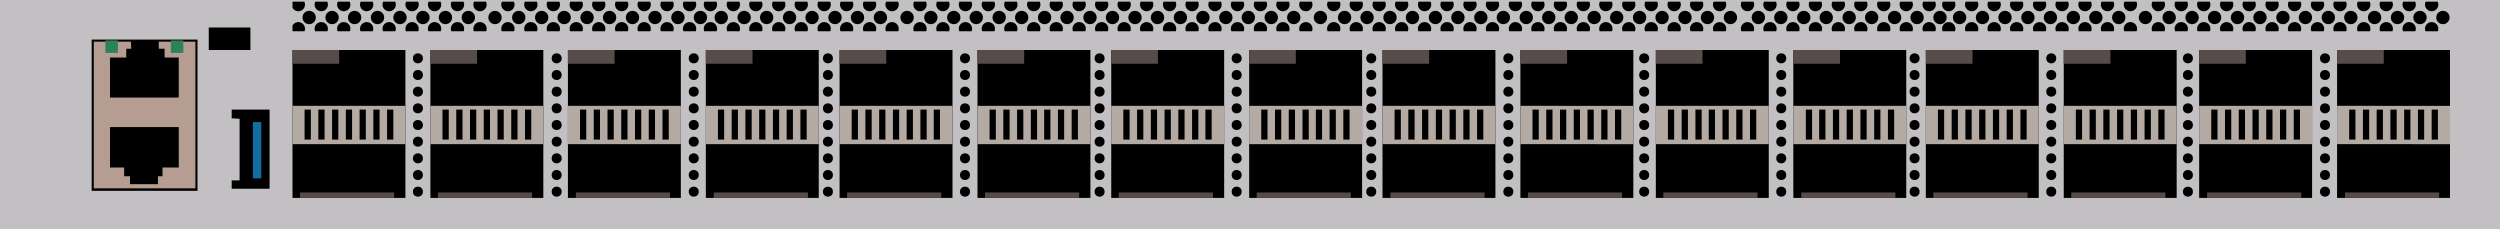 <?xml version="1.0" encoding="utf-8"?>
<!-- Copyright 2022 Virtual Console LLC. All rights reserved. Generator: Adobe Illustrator 23.1.0, SVG Export Plug-In . SVG Version: 6.00 Build 0)  -->
<svg version="1.1" id="Cisco_C9500-32QC" xmlns="http://www.w3.org/2000/svg" xmlns:xlink="http://www.w3.org/1999/xlink" x="0px" y="0px"
	 viewBox="0 0 600 55" style="enable-background:new 0 0 600 55;" xml:space="preserve">
<style type="text/css">
	.st0{fill:#C3C0C4;}
	.st1{fill:#B4AAA4;}
	.st2{fill:#574C49;}
	.st3{fill:#126FA6;}
	.st4{fill:#B59D91;}
	.st5{fill:#2C8357;}
	.st6{clip-path:url(#SVGID_2_);}
</style>
<rect class="st0" width="600" height="55"/>
<g>
	<rect x="560.9" y="12" width="27.1" height="35.5"/>
	<path class="st1" d="M560.9,25.4v9.2H588v-9.2H560.9z M565.3,33.5h-1.5v-7.2h1.5V33.5z M568.6,33.5h-1.5v-7.2h1.5V33.5z
		 M571.9,33.5h-1.5v-7.2h1.5V33.5z M575.2,33.5h-1.5v-7.2h1.5V33.5z M578.5,33.5H577v-7.2h1.5V33.5z M581.8,33.5h-1.5v-7.2h1.5V33.5
		z M585.1,33.5h-1.5v-7.2h1.5V33.5z"/>
	<rect x="560.9" y="12" class="st2" width="11.2" height="3.3"/>
	<rect x="562.8" y="46.2" class="st2" width="22.6" height="1.3"/>
</g>
<g>
	<rect x="527.8" y="12" width="27.1" height="35.5"/>
	<path class="st1" d="M527.8,25.4v9.2h27.1v-9.2H527.8z M532.2,33.5h-1.5v-7.2h1.5V33.5z M535.5,33.5H534v-7.2h1.5V33.5z
		 M538.8,33.5h-1.5v-7.2h1.5V33.5z M542.1,33.5h-1.5v-7.2h1.5V33.5z M545.4,33.5h-1.5v-7.2h1.5V33.5z M548.7,33.5h-1.5v-7.2h1.5
		V33.5z M552,33.5h-1.5v-7.2h1.5V33.5z"/>
	<rect x="527.8" y="12" class="st2" width="11.2" height="3.3"/>
	<rect x="529.7" y="46.2" class="st2" width="22.6" height="1.3"/>
</g>
<g>
	<circle cx="558" cy="14" r="1.2"/>
	<circle cx="558" cy="18" r="1.2"/>
	<circle cx="558" cy="22" r="1.2"/>
	<circle cx="558" cy="26" r="1.2"/>
	<circle cx="558" cy="30" r="1.2"/>
	<circle cx="558" cy="34" r="1.2"/>
	<circle cx="558" cy="38" r="1.2"/>
	<circle cx="558" cy="42" r="1.2"/>
	<circle cx="558" cy="46" r="1.2"/>
</g>
<g>
	<circle cx="525.1" cy="14" r="1.2"/>
	<circle cx="525.1" cy="18" r="1.2"/>
	<circle cx="525.1" cy="22" r="1.2"/>
	<circle cx="525.1" cy="26" r="1.2"/>
	<circle cx="525.1" cy="30" r="1.2"/>
	<circle cx="525.1" cy="34" r="1.2"/>
	<circle cx="525.1" cy="38" r="1.2"/>
	<circle cx="525.1" cy="42" r="1.2"/>
	<circle cx="525.1" cy="46" r="1.2"/>
</g>
<g>
	<rect x="495.3" y="12" width="27.1" height="35.5"/>
	<path class="st1" d="M495.3,25.4v9.2h27.1v-9.2H495.3z M499.7,33.5h-1.5v-7.2h1.5V33.5z M503,33.5h-1.5v-7.2h1.5V33.5z M506.3,33.5
		h-1.5v-7.2h1.5V33.5z M509.6,33.5h-1.5v-7.2h1.5V33.5z M512.9,33.5h-1.5v-7.2h1.5V33.5z M516.2,33.5h-1.5v-7.2h1.5V33.5z
		 M519.5,33.5H518v-7.2h1.5V33.5z"/>
	<rect x="495.3" y="12" class="st2" width="11.2" height="3.3"/>
	<rect x="497.1" y="46.2" class="st2" width="22.6" height="1.3"/>
</g>
<g>
	<rect x="462.2" y="12" width="27.1" height="35.5"/>
	<path class="st1" d="M462.2,25.4v9.2h27.1v-9.2H462.2z M466.6,33.5h-1.5v-7.2h1.5V33.5z M469.9,33.5h-1.5v-7.2h1.5V33.5z
		 M473.2,33.5h-1.5v-7.2h1.5V33.5z M476.5,33.5H475v-7.2h1.5V33.5z M479.8,33.5h-1.5v-7.2h1.5V33.5z M483.1,33.5h-1.5v-7.2h1.5V33.5
		z M486.4,33.5h-1.5v-7.2h1.5V33.5z"/>
	<rect x="462.2" y="12" class="st2" width="11.2" height="3.3"/>
	<rect x="464" y="46.2" class="st2" width="22.6" height="1.3"/>
</g>
<g>
	<circle cx="492.3" cy="14" r="1.2"/>
	<circle cx="492.3" cy="18" r="1.2"/>
	<circle cx="492.3" cy="22" r="1.2"/>
	<circle cx="492.3" cy="26" r="1.2"/>
	<circle cx="492.3" cy="30" r="1.2"/>
	<circle cx="492.3" cy="34" r="1.2"/>
	<circle cx="492.3" cy="38" r="1.2"/>
	<circle cx="492.3" cy="42" r="1.2"/>
	<circle cx="492.3" cy="46" r="1.2"/>
</g>
<g>
	<circle cx="459.5" cy="14" r="1.2"/>
	<circle cx="459.5" cy="18" r="1.2"/>
	<circle cx="459.5" cy="22" r="1.2"/>
	<circle cx="459.5" cy="26" r="1.2"/>
	<circle cx="459.5" cy="30" r="1.2"/>
	<circle cx="459.5" cy="34" r="1.2"/>
	<circle cx="459.5" cy="38" r="1.2"/>
	<circle cx="459.5" cy="42" r="1.2"/>
	<circle cx="459.5" cy="46" r="1.2"/>
</g>
<g>
	<rect x="430.4" y="12" width="27.1" height="35.5"/>
	<path class="st1" d="M430.4,25.4v9.2h27.1v-9.2H430.4z M434.9,33.5h-1.5v-7.2h1.5V33.5z M438.1,33.5h-1.5v-7.2h1.5V33.5z
		 M441.4,33.5h-1.5v-7.2h1.5V33.5z M444.7,33.5h-1.5v-7.2h1.5V33.5z M448,33.5h-1.5v-7.2h1.5V33.5z M451.3,33.5h-1.5v-7.2h1.5V33.5z
		 M454.6,33.5h-1.5v-7.2h1.5V33.5z"/>
	<rect x="430.4" y="12" class="st2" width="11.2" height="3.3"/>
	<rect x="432.3" y="46.2" class="st2" width="22.6" height="1.3"/>
</g>
<g>
	<rect x="397.4" y="12" width="27.1" height="35.5"/>
	<path class="st1" d="M397.4,25.4v9.2h27.1v-9.2H397.4z M401.8,33.5h-1.5v-7.2h1.5V33.5z M405.1,33.5h-1.5v-7.2h1.5V33.5z
		 M408.4,33.5h-1.5v-7.2h1.5V33.5z M411.6,33.5h-1.5v-7.2h1.5V33.5z M414.9,33.5h-1.5v-7.2h1.5V33.5z M418.2,33.5h-1.5v-7.2h1.5
		V33.5z M421.5,33.5H420v-7.2h1.5V33.5z"/>
	<rect x="397.4" y="12" class="st2" width="11.2" height="3.3"/>
	<rect x="399.2" y="46.2" class="st2" width="22.6" height="1.3"/>
</g>
<g>
	<circle cx="427.5" cy="14" r="1.2"/>
	<circle cx="427.5" cy="18" r="1.2"/>
	<circle cx="427.5" cy="22" r="1.2"/>
	<circle cx="427.5" cy="26" r="1.2"/>
	<circle cx="427.5" cy="30" r="1.2"/>
	<circle cx="427.5" cy="34" r="1.2"/>
	<circle cx="427.5" cy="38" r="1.2"/>
	<circle cx="427.5" cy="42" r="1.2"/>
	<circle cx="427.5" cy="46" r="1.2"/>
</g>
<g>
	<circle cx="394.6" cy="14" r="1.2"/>
	<circle cx="394.6" cy="18" r="1.2"/>
	<circle cx="394.6" cy="22" r="1.2"/>
	<circle cx="394.6" cy="26" r="1.2"/>
	<circle cx="394.6" cy="30" r="1.2"/>
	<circle cx="394.6" cy="34" r="1.2"/>
	<circle cx="394.6" cy="38" r="1.2"/>
	<circle cx="394.6" cy="42" r="1.2"/>
	<circle cx="394.6" cy="46" r="1.2"/>
</g>
<g>
	<rect x="364.9" y="12" width="27.1" height="35.5"/>
	<path class="st1" d="M364.9,25.4v9.2H392v-9.2H364.9z M369.3,33.5h-1.5v-7.2h1.5V33.5z M372.6,33.5h-1.5v-7.2h1.5V33.5z
		 M375.9,33.5h-1.5v-7.2h1.5V33.5z M379.2,33.5h-1.5v-7.2h1.5V33.5z M382.5,33.5H381v-7.2h1.5V33.5z M385.8,33.5h-1.5v-7.2h1.5V33.5
		z M389.1,33.5h-1.5v-7.2h1.5V33.5z"/>
	<rect x="364.9" y="12" class="st2" width="11.2" height="3.3"/>
	<rect x="366.7" y="46.2" class="st2" width="22.6" height="1.3"/>
</g>
<g>
	<rect x="331.8" y="12" width="27.1" height="35.5"/>
	<path class="st1" d="M331.8,25.4v9.2h27.1v-9.2H331.8z M336.2,33.5h-1.5v-7.2h1.5V33.5z M339.5,33.5H338v-7.2h1.5V33.5z
		 M342.8,33.5h-1.5v-7.2h1.5V33.5z M346.1,33.5h-1.5v-7.2h1.5V33.5z M349.4,33.5h-1.5v-7.2h1.5V33.5z M352.7,33.5h-1.5v-7.2h1.5
		V33.5z M356,33.5h-1.5v-7.2h1.5V33.5z"/>
	<rect x="331.8" y="12" class="st2" width="11.2" height="3.3"/>
	<rect x="333.7" y="46.2" class="st2" width="22.6" height="1.3"/>
</g>
<g>
	<circle cx="362" cy="14" r="1.2"/>
	<circle cx="362" cy="18" r="1.2"/>
	<circle cx="362" cy="22" r="1.2"/>
	<circle cx="362" cy="26" r="1.2"/>
	<circle cx="362" cy="30" r="1.2"/>
	<circle cx="362" cy="34" r="1.2"/>
	<circle cx="362" cy="38" r="1.2"/>
	<circle cx="362" cy="42" r="1.2"/>
	<circle cx="362" cy="46" r="1.2"/>
</g>
<g>
	<circle cx="329.1" cy="14" r="1.2"/>
	<circle cx="329.1" cy="18" r="1.2"/>
	<circle cx="329.1" cy="22" r="1.2"/>
	<circle cx="329.1" cy="26" r="1.2"/>
	<circle cx="329.1" cy="30" r="1.2"/>
	<circle cx="329.1" cy="34" r="1.2"/>
	<circle cx="329.1" cy="38" r="1.2"/>
	<circle cx="329.1" cy="42" r="1.2"/>
	<circle cx="329.1" cy="46" r="1.2"/>
</g>
<g>
	<rect x="299.8" y="12" width="27.1" height="35.5"/>
	<path class="st1" d="M299.8,25.4v9.2h27.1v-9.2H299.8z M304.2,33.5h-1.5v-7.2h1.5V33.5z M307.5,33.5H306v-7.2h1.5V33.5z
		 M310.8,33.5h-1.5v-7.2h1.5V33.5z M314.1,33.5h-1.5v-7.2h1.5V33.5z M317.3,33.5h-1.5v-7.2h1.5V33.5z M320.6,33.5h-1.5v-7.2h1.5
		V33.5z M323.9,33.5h-1.5v-7.2h1.5V33.5z"/>
	<rect x="299.8" y="12" class="st2" width="11.2" height="3.3"/>
	<rect x="301.6" y="46.2" class="st2" width="22.6" height="1.3"/>
</g>
<g>
	<rect x="266.7" y="12" width="27.1" height="35.5"/>
	<path class="st1" d="M266.7,25.4v9.2h27.1v-9.2H266.7z M271.1,33.5h-1.5v-7.2h1.5V33.5z M274.4,33.5h-1.5v-7.2h1.5V33.5z
		 M277.7,33.5h-1.5v-7.2h1.5V33.5z M281,33.5h-1.5v-7.2h1.5V33.5z M284.3,33.5h-1.5v-7.2h1.5V33.5z M287.6,33.5h-1.5v-7.2h1.5V33.5z
		 M290.8,33.5h-1.5v-7.2h1.5V33.5z"/>
	<rect x="266.7" y="12" class="st2" width="11.2" height="3.3"/>
	<rect x="268.5" y="46.2" class="st2" width="22.6" height="1.3"/>
</g>
<g>
	<circle cx="296.8" cy="14" r="1.2"/>
	<circle cx="296.8" cy="18" r="1.2"/>
	<circle cx="296.8" cy="22" r="1.2"/>
	<circle cx="296.8" cy="26" r="1.2"/>
	<circle cx="296.8" cy="30" r="1.2"/>
	<circle cx="296.8" cy="34" r="1.2"/>
	<circle cx="296.8" cy="38" r="1.2"/>
	<circle cx="296.8" cy="42" r="1.2"/>
	<circle cx="296.8" cy="46" r="1.2"/>
</g>
<g>
	<circle cx="263.9" cy="14" r="1.2"/>
	<circle cx="263.9" cy="18" r="1.2"/>
	<circle cx="263.9" cy="22" r="1.2"/>
	<circle cx="263.9" cy="26" r="1.2"/>
	<circle cx="263.9" cy="30" r="1.2"/>
	<circle cx="263.9" cy="34" r="1.2"/>
	<circle cx="263.9" cy="38" r="1.2"/>
	<circle cx="263.9" cy="42" r="1.2"/>
	<circle cx="263.9" cy="46" r="1.2"/>
</g>
<g>
	<rect x="234.6" y="12" width="27.1" height="35.5"/>
	<path class="st1" d="M234.6,25.4v9.2h27.1v-9.2H234.6z M239,33.5h-1.5v-7.2h1.5V33.5z M242.3,33.5h-1.5v-7.2h1.5V33.5z M245.6,33.5
		h-1.5v-7.2h1.5V33.5z M248.9,33.5h-1.5v-7.2h1.5V33.5z M252.1,33.5h-1.5v-7.2h1.5V33.5z M255.4,33.5h-1.5v-7.2h1.5V33.5z
		 M258.7,33.5h-1.5v-7.2h1.5V33.5z"/>
	<rect x="234.6" y="12" class="st2" width="11.2" height="3.3"/>
	<rect x="236.4" y="46.2" class="st2" width="22.6" height="1.3"/>
</g>
<g>
	<rect x="201.5" y="12" width="27.1" height="35.5"/>
	<path class="st1" d="M201.5,25.4v9.2h27.1v-9.2H201.5z M205.9,33.5h-1.5v-7.2h1.5V33.5z M209.2,33.5h-1.5v-7.2h1.5V33.5z
		 M212.5,33.5H211v-7.2h1.5V33.5z M215.8,33.5h-1.5v-7.2h1.5V33.5z M219.1,33.5h-1.5v-7.2h1.5V33.5z M222.4,33.5h-1.5v-7.2h1.5V33.5
		z M225.6,33.5h-1.5v-7.2h1.5V33.5z"/>
	<rect x="201.5" y="12" class="st2" width="11.2" height="3.3"/>
	<rect x="203.3" y="46.2" class="st2" width="22.6" height="1.3"/>
</g>
<g>
	<circle cx="231.6" cy="14" r="1.2"/>
	<circle cx="231.6" cy="18" r="1.2"/>
	<circle cx="231.6" cy="22" r="1.2"/>
	<circle cx="231.6" cy="26" r="1.2"/>
	<circle cx="231.6" cy="30" r="1.2"/>
	<circle cx="231.6" cy="34" r="1.2"/>
	<circle cx="231.6" cy="38" r="1.2"/>
	<circle cx="231.6" cy="42" r="1.2"/>
	<circle cx="231.6" cy="46" r="1.2"/>
</g>
<g>
	<circle cx="198.7" cy="14" r="1.2"/>
	<circle cx="198.7" cy="18" r="1.2"/>
	<circle cx="198.7" cy="22" r="1.2"/>
	<circle cx="198.7" cy="26" r="1.2"/>
	<circle cx="198.7" cy="30" r="1.2"/>
	<circle cx="198.7" cy="34" r="1.2"/>
	<circle cx="198.7" cy="38" r="1.2"/>
	<circle cx="198.7" cy="42" r="1.2"/>
	<circle cx="198.7" cy="46" r="1.2"/>
</g>
<g>
	<rect x="169.4" y="12" width="27.1" height="35.5"/>
	<path class="st1" d="M169.4,25.4v9.2h27.1v-9.2H169.4z M173.8,33.5h-1.5v-7.2h1.5V33.5z M177.1,33.5h-1.5v-7.2h1.5V33.5z
		 M180.4,33.5h-1.5v-7.2h1.5V33.5z M183.7,33.5h-1.5v-7.2h1.5V33.5z M187,33.5h-1.5v-7.2h1.5V33.5z M190.3,33.5h-1.5v-7.2h1.5V33.5z
		 M193.6,33.5h-1.5v-7.2h1.5V33.5z"/>
	<rect x="169.4" y="12" class="st2" width="11.2" height="3.3"/>
	<rect x="171.3" y="46.2" class="st2" width="22.6" height="1.3"/>
</g>
<g>
	<rect x="136.3" y="12" width="27.1" height="35.5"/>
	<path class="st1" d="M136.3,25.4v9.2h27.1v-9.2H136.3z M140.7,33.5h-1.5v-7.2h1.5V33.5z M144,33.5h-1.5v-7.2h1.5V33.5z M147.3,33.5
		h-1.5v-7.2h1.5V33.5z M150.6,33.5h-1.5v-7.2h1.5V33.5z M153.9,33.5h-1.5v-7.2h1.5V33.5z M157.2,33.5h-1.5v-7.2h1.5V33.5z
		 M160.5,33.5H159v-7.2h1.5V33.5z"/>
	<rect x="136.3" y="12" class="st2" width="11.2" height="3.3"/>
	<rect x="138.2" y="46.2" class="st2" width="22.6" height="1.3"/>
</g>
<g>
	<circle cx="166.5" cy="14" r="1.2"/>
	<circle cx="166.5" cy="18" r="1.2"/>
	<circle cx="166.5" cy="22" r="1.2"/>
	<circle cx="166.5" cy="26" r="1.2"/>
	<circle cx="166.5" cy="30" r="1.2"/>
	<circle cx="166.5" cy="34" r="1.2"/>
	<circle cx="166.5" cy="38" r="1.2"/>
	<circle cx="166.5" cy="42" r="1.2"/>
	<circle cx="166.5" cy="46" r="1.2"/>
</g>
<g>
	<rect x="103.3" y="12" width="27.1" height="35.5"/>
	<path class="st1" d="M103.3,25.4v9.2h27.1v-9.2H103.3z M107.7,33.5h-1.5v-7.2h1.5V33.5z M111,33.5h-1.5v-7.2h1.5V33.5z M114.3,33.5
		h-1.5v-7.2h1.5V33.5z M117.6,33.5h-1.5v-7.2h1.5V33.5z M120.9,33.5h-1.5v-7.2h1.5V33.5z M124.2,33.5h-1.5v-7.2h1.5V33.5z
		 M127.5,33.5H126v-7.2h1.5V33.5z"/>
	<rect x="103.3" y="12" class="st2" width="11.2" height="3.3"/>
	<rect x="105.1" y="46.2" class="st2" width="22.6" height="1.3"/>
</g>
<g>
	<rect x="70.2" y="12" width="27.1" height="35.5"/>
	<path class="st1" d="M70.2,25.4v9.2h27.1v-9.2H70.2z M74.6,33.5h-1.5v-7.2h1.5V33.5z M77.9,33.5h-1.5v-7.2h1.5V33.5z M81.2,33.5
		h-1.5v-7.2h1.5V33.5z M84.5,33.5H83v-7.2h1.5V33.5z M87.8,33.5h-1.5v-7.2h1.5V33.5z M91.1,33.5h-1.5v-7.2h1.5V33.5z M94.4,33.5
		h-1.5v-7.2h1.5V33.5z"/>
	<rect x="70.2" y="12" class="st2" width="11.2" height="3.3"/>
	<rect x="72" y="46.2" class="st2" width="22.6" height="1.3"/>
</g>
<g>
	<circle cx="100.3" cy="14" r="1.2"/>
	<circle cx="100.3" cy="18" r="1.2"/>
	<circle cx="100.3" cy="22" r="1.2"/>
	<circle cx="100.3" cy="26" r="1.2"/>
	<circle cx="100.3" cy="30" r="1.2"/>
	<circle cx="100.3" cy="34" r="1.2"/>
	<circle cx="100.3" cy="38" r="1.2"/>
	<circle cx="100.3" cy="42" r="1.2"/>
	<circle cx="100.3" cy="46" r="1.2"/>
</g>
<polygon points="64.7,45.3 55.6,45.3 55.6,43.3 57.5,43.3 57.5,28.5 55.6,28.4 55.6,26.3 64.7,26.3 "/>
<rect x="60.7" y="29.3" class="st3" width="2" height="13.5"/>
<g>
	<circle cx="133.6" cy="14" r="1.2"/>
	<circle cx="133.6" cy="18" r="1.2"/>
	<circle cx="133.6" cy="22" r="1.2"/>
	<circle cx="133.6" cy="26" r="1.2"/>
	<circle cx="133.6" cy="30" r="1.2"/>
	<circle cx="133.6" cy="34" r="1.2"/>
	<circle cx="133.6" cy="38" r="1.2"/>
	<circle cx="133.6" cy="42" r="1.2"/>
	<circle cx="133.6" cy="46" r="1.2"/>
</g>
<g>
	<rect x="22.2" y="9.7" class="st4" width="24.9" height="35.8"/>
	<path d="M47.4,45.8H22V9.5h25.4V45.8z M22.5,45.2h24.4V10H22.5V45.2z"/>
</g>
<polygon points="39.5,13.8 39.5,11.7 38.1,11.7 38.1,9.7 31.4,9.7 31.5,11.7 30.3,11.7 30.3,13.8 26.4,13.8 26.4,23.4 42.9,23.4 
	42.9,13.8 "/>
<polygon points="29.8,40.2 29.8,42.3 31.2,42.3 31.2,44.2 37.9,44.2 37.9,42.3 39,42.3 39,40.2 42.9,40.2 42.9,30.5 26.4,30.5 
	26.4,40.2 "/>
<rect x="25.3" y="9.7" class="st5" width="3" height="3"/>
<rect x="41" y="9.7" class="st5" width="3" height="3"/>
<rect x="50.1" y="6.6" width="10" height="5.4"/>
<g>
	<defs>
		<rect id="SVGID_1_" x="70.2" y="0.4" width="520.2" height="7.1"/>
	</defs>
	<clipPath id="SVGID_2_">
		<use xlink:href="#SVGID_1_"  style="overflow:visible;"/>
	</clipPath>
	<g class="st6">
		<g>
			<g>
				<ellipse cx="118.8" cy="4.2" rx="1.6" ry="1.6"/>
				<ellipse cx="112.4" cy="4.2" rx="1.6" ry="1.6"/>
				<ellipse cx="106.9" cy="4.2" rx="1.6" ry="1.6"/>
				<ellipse cx="101.5" cy="4.2" rx="1.6" ry="1.6"/>
				<ellipse cx="96" cy="4.2" rx="1.6" ry="1.6"/>
				<ellipse cx="90.6" cy="4.2" rx="1.6" ry="1.6"/>
				<ellipse cx="85.1" cy="4.2" rx="1.6" ry="1.6"/>
				<ellipse cx="79.7" cy="4.2" rx="1.6" ry="1.6"/>
				<ellipse cx="74.2" cy="4.2" rx="1.6" ry="1.6"/>
			</g>
			<g>
				<ellipse cx="168.1" cy="4.2" rx="1.6" ry="1.6"/>
				<ellipse cx="162.7" cy="4.2" rx="1.6" ry="1.6"/>
				<ellipse cx="157.2" cy="4.2" rx="1.6" ry="1.6"/>
				<ellipse cx="151.8" cy="4.2" rx="1.6" ry="1.6"/>
				<ellipse cx="146.3" cy="4.2" rx="1.6" ry="1.6"/>
				<ellipse cx="140.9" cy="4.2" rx="1.6" ry="1.6"/>
				<ellipse cx="135.4" cy="4.2" rx="1.6" ry="1.6"/>
				<ellipse cx="130" cy="4.2" rx="1.6" ry="1.6"/>
				<ellipse cx="124.5" cy="4.2" rx="1.6" ry="1.6"/>
			</g>
			<g>
				<ellipse cx="217.7" cy="4.2" rx="1.6" ry="1.6"/>
				<ellipse cx="211.3" cy="4.2" rx="1.6" ry="1.6"/>
				<ellipse cx="205.8" cy="4.2" rx="1.6" ry="1.6"/>
				<ellipse cx="200.4" cy="4.2" rx="1.6" ry="1.6"/>
				<ellipse cx="194.9" cy="4.2" rx="1.6" ry="1.6"/>
				<ellipse cx="189.5" cy="4.2" rx="1.6" ry="1.6"/>
				<ellipse cx="184" cy="4.2" rx="1.6" ry="1.6"/>
				<ellipse cx="178.6" cy="4.2" rx="1.6" ry="1.6"/>
				<ellipse cx="173.1" cy="4.2" rx="1.6" ry="1.6"/>
			</g>
			<g>
				<ellipse cx="267" cy="4.2" rx="1.6" ry="1.6"/>
				<ellipse cx="261.6" cy="4.2" rx="1.6" ry="1.6"/>
				<ellipse cx="256.1" cy="4.2" rx="1.6" ry="1.6"/>
				<ellipse cx="250.7" cy="4.2" rx="1.6" ry="1.6"/>
				<ellipse cx="245.2" cy="4.2" rx="1.6" ry="1.6"/>
				<ellipse cx="239.8" cy="4.2" rx="1.6" ry="1.6"/>
				<ellipse cx="234.3" cy="4.2" rx="1.6" ry="1.6"/>
				<ellipse cx="228.9" cy="4.2" rx="1.6" ry="1.6"/>
				<ellipse cx="223.4" cy="4.2" rx="1.6" ry="1.6"/>
			</g>
			<g>
				<ellipse cx="316.9" cy="4.2" rx="1.6" ry="1.6"/>
				<ellipse cx="310.5" cy="4.2" rx="1.6" ry="1.6"/>
				<ellipse cx="305.1" cy="4.2" rx="1.6" ry="1.6"/>
				<ellipse cx="299.6" cy="4.2" rx="1.6" ry="1.6"/>
				<ellipse cx="294.2" cy="4.2" rx="1.6" ry="1.6"/>
				<ellipse cx="288.7" cy="4.2" rx="1.6" ry="1.6"/>
				<ellipse cx="283.3" cy="4.2" rx="1.6" ry="1.6"/>
				<ellipse cx="277.8" cy="4.2" rx="1.6" ry="1.6"/>
				<ellipse cx="272.4" cy="4.2" rx="1.6" ry="1.6"/>
			</g>
			<g>
				<ellipse cx="366.3" cy="4.2" rx="1.6" ry="1.6"/>
				<ellipse cx="360.8" cy="4.2" rx="1.6" ry="1.6"/>
				<ellipse cx="355.4" cy="4.2" rx="1.6" ry="1.6"/>
				<ellipse cx="349.9" cy="4.2" rx="1.6" ry="1.6"/>
				<ellipse cx="344.5" cy="4.2" rx="1.6" ry="1.6"/>
				<ellipse cx="339" cy="4.2" rx="1.6" ry="1.6"/>
				<ellipse cx="333.6" cy="4.2" rx="1.6" ry="1.6"/>
				<ellipse cx="328.1" cy="4.2" rx="1.6" ry="1.6"/>
				<ellipse cx="322.7" cy="4.2" rx="1.6" ry="1.6"/>
			</g>
			<g>
				<ellipse cx="415.3" cy="4.2" rx="1.6" ry="1.6"/>
				<ellipse cx="409.8" cy="4.2" rx="1.6" ry="1.6"/>
				<ellipse cx="404.4" cy="4.2" rx="1.6" ry="1.6"/>
				<ellipse cx="398.9" cy="4.2" rx="1.6" ry="1.6"/>
				<ellipse cx="393.5" cy="4.2" rx="1.6" ry="1.6"/>
				<ellipse cx="388" cy="4.2" rx="1.6" ry="1.6"/>
				<ellipse cx="382.6" cy="4.2" rx="1.6" ry="1.6"/>
				<ellipse cx="377.1" cy="4.2" rx="1.6" ry="1.6"/>
				<ellipse cx="371.7" cy="4.2" rx="1.6" ry="1.6"/>
			</g>
			<g>
				<ellipse cx="465.6" cy="4.2" rx="1.6" ry="1.6"/>
				<ellipse cx="460.1" cy="4.2" rx="1.6" ry="1.6"/>
				<ellipse cx="454.7" cy="4.2" rx="1.6" ry="1.6"/>
				<ellipse cx="449.2" cy="4.2" rx="1.6" ry="1.6"/>
				<ellipse cx="443.8" cy="4.2" rx="1.6" ry="1.6"/>
				<ellipse cx="438.3" cy="4.2" rx="1.6" ry="1.6"/>
				<ellipse cx="432.9" cy="4.2" rx="1.6" ry="1.6"/>
				<ellipse cx="427.4" cy="4.2" rx="1.6" ry="1.6"/>
				<ellipse cx="422" cy="4.2" rx="1.6" ry="1.6"/>
			</g>
			<g>
				<ellipse cx="514.9" cy="4.2" rx="1.6" ry="1.6"/>
				<ellipse cx="508.5" cy="4.2" rx="1.6" ry="1.6"/>
				<ellipse cx="503" cy="4.2" rx="1.6" ry="1.6"/>
				<ellipse cx="497.6" cy="4.2" rx="1.6" ry="1.6"/>
				<ellipse cx="492.1" cy="4.2" rx="1.6" ry="1.6"/>
				<ellipse cx="486.7" cy="4.2" rx="1.6" ry="1.6"/>
				<ellipse cx="481.2" cy="4.2" rx="1.6" ry="1.6"/>
				<ellipse cx="475.8" cy="4.2" rx="1.6" ry="1.6"/>
				<ellipse cx="470.3" cy="4.2" rx="1.6" ry="1.6"/>
			</g>
			<g>
				<ellipse cx="564.2" cy="4.2" rx="1.6" ry="1.6"/>
				<ellipse cx="558.8" cy="4.2" rx="1.6" ry="1.6"/>
				<ellipse cx="553.3" cy="4.2" rx="1.6" ry="1.6"/>
				<ellipse cx="547.9" cy="4.2" rx="1.6" ry="1.6"/>
				<ellipse cx="542.4" cy="4.2" rx="1.6" ry="1.6"/>
				<ellipse cx="537" cy="4.2" rx="1.6" ry="1.6"/>
				<ellipse cx="531.5" cy="4.2" rx="1.6" ry="1.6"/>
				<ellipse cx="526.1" cy="4.2" rx="1.6" ry="1.6"/>
				<ellipse cx="520.6" cy="4.2" rx="1.6" ry="1.6"/>
			</g>
			<g>
				<ellipse cx="586.3" cy="4.2" rx="1.6" ry="1.6"/>
				<ellipse cx="580.8" cy="4.2" rx="1.6" ry="1.6"/>
				<ellipse cx="575.4" cy="4.2" rx="1.6" ry="1.6"/>
				<ellipse cx="569.9" cy="4.2" rx="1.6" ry="1.6"/>
			</g>
		</g>
		<g>
			<g>
				<ellipse cx="115.2" cy="6.9" rx="1.6" ry="1.6"/>
				<ellipse cx="109.8" cy="6.9" rx="1.6" ry="1.6"/>
				<ellipse cx="104.3" cy="6.9" rx="1.6" ry="1.6"/>
				<ellipse cx="98.9" cy="6.9" rx="1.6" ry="1.6"/>
				<ellipse cx="93.4" cy="6.9" rx="1.6" ry="1.6"/>
				<ellipse cx="88" cy="6.9" rx="1.6" ry="1.6"/>
				<ellipse cx="82.5" cy="6.9" rx="1.6" ry="1.6"/>
				<ellipse cx="77.1" cy="6.9" rx="1.6" ry="1.6"/>
				<ellipse cx="71.6" cy="6.9" rx="1.6" ry="1.6"/>
			</g>
			<g>
				<ellipse cx="165.5" cy="6.9" rx="1.6" ry="1.6"/>
				<ellipse cx="160.1" cy="6.9" rx="1.6" ry="1.6"/>
				<ellipse cx="154.6" cy="6.9" rx="1.6" ry="1.6"/>
				<ellipse cx="149.2" cy="6.9" rx="1.6" ry="1.6"/>
				<ellipse cx="143.7" cy="6.9" rx="1.6" ry="1.6"/>
				<ellipse cx="138.3" cy="6.9" rx="1.6" ry="1.6"/>
				<ellipse cx="132.8" cy="6.9" rx="1.6" ry="1.6"/>
				<ellipse cx="127.4" cy="6.9" rx="1.6" ry="1.6"/>
				<ellipse cx="121.9" cy="6.9" rx="1.6" ry="1.6"/>
			</g>
			<g>
				<ellipse cx="214.1" cy="6.9" rx="1.6" ry="1.6"/>
				<ellipse cx="208.7" cy="6.9" rx="1.6" ry="1.6"/>
				<ellipse cx="203.2" cy="6.9" rx="1.6" ry="1.6"/>
				<ellipse cx="197.8" cy="6.9" rx="1.6" ry="1.6"/>
				<ellipse cx="192.3" cy="6.9" rx="1.6" ry="1.6"/>
				<ellipse cx="186.9" cy="6.9" rx="1.6" ry="1.6"/>
				<ellipse cx="181.4" cy="6.9" rx="1.6" ry="1.6"/>
				<ellipse cx="176" cy="6.9" rx="1.6" ry="1.6"/>
				<ellipse cx="170.5" cy="6.9" rx="1.6" ry="1.6"/>
			</g>
			<g>
				<ellipse cx="264.4" cy="6.9" rx="1.6" ry="1.6"/>
				<ellipse cx="259" cy="6.9" rx="1.6" ry="1.6"/>
				<ellipse cx="253.5" cy="6.9" rx="1.6" ry="1.6"/>
				<ellipse cx="248.1" cy="6.9" rx="1.6" ry="1.6"/>
				<ellipse cx="242.6" cy="6.9" rx="1.6" ry="1.6"/>
				<ellipse cx="237.2" cy="6.9" rx="1.6" ry="1.6"/>
				<ellipse cx="231.7" cy="6.9" rx="1.6" ry="1.6"/>
				<ellipse cx="226.3" cy="6.9" rx="1.6" ry="1.6"/>
				<ellipse cx="220.8" cy="6.9" rx="1.6" ry="1.6"/>
			</g>
			<g>
				<ellipse cx="313.4" cy="6.9" rx="1.6" ry="1.6"/>
				<ellipse cx="307.9" cy="6.9" rx="1.6" ry="1.6"/>
				<ellipse cx="302.5" cy="6.9" rx="1.6" ry="1.6"/>
				<ellipse cx="297" cy="6.9" rx="1.6" ry="1.6"/>
				<ellipse cx="291.6" cy="6.9" rx="1.6" ry="1.6"/>
				<ellipse cx="286.1" cy="6.9" rx="1.6" ry="1.6"/>
				<ellipse cx="280.7" cy="6.9" rx="1.6" ry="1.6"/>
				<ellipse cx="275.2" cy="6.9" rx="1.6" ry="1.6"/>
				<ellipse cx="269.8" cy="6.9" rx="1.6" ry="1.6"/>
			</g>
			<g>
				<ellipse cx="363.7" cy="6.9" rx="1.6" ry="1.6"/>
				<ellipse cx="358.2" cy="6.9" rx="1.6" ry="1.6"/>
				<ellipse cx="352.8" cy="6.9" rx="1.6" ry="1.6"/>
				<ellipse cx="347.3" cy="6.9" rx="1.6" ry="1.6"/>
				<ellipse cx="341.9" cy="6.9" rx="1.6" ry="1.6"/>
				<ellipse cx="336.4" cy="6.9" rx="1.6" ry="1.6"/>
				<ellipse cx="331" cy="6.9" rx="1.6" ry="1.6"/>
				<ellipse cx="325.5" cy="6.9" rx="1.6" ry="1.6"/>
				<ellipse cx="320.1" cy="6.9" rx="1.6" ry="1.6"/>
			</g>
			<g>
				<ellipse cx="412.7" cy="6.9" rx="1.6" ry="1.6"/>
				<ellipse cx="407.2" cy="6.9" rx="1.6" ry="1.6"/>
				<ellipse cx="401.8" cy="6.9" rx="1.6" ry="1.6"/>
				<ellipse cx="396.3" cy="6.9" rx="1.6" ry="1.6"/>
				<ellipse cx="390.9" cy="6.9" rx="1.6" ry="1.6"/>
				<ellipse cx="385.4" cy="6.9" rx="1.6" ry="1.6"/>
				<ellipse cx="380" cy="6.9" rx="1.6" ry="1.6"/>
				<ellipse cx="374.5" cy="6.9" rx="1.6" ry="1.6"/>
				<ellipse cx="369.1" cy="6.9" rx="1.6" ry="1.6"/>
			</g>
			<g>
				<ellipse cx="463" cy="6.9" rx="1.6" ry="1.6"/>
				<ellipse cx="457.5" cy="6.9" rx="1.6" ry="1.6"/>
				<ellipse cx="452.1" cy="6.9" rx="1.6" ry="1.6"/>
				<ellipse cx="446.6" cy="6.9" rx="1.6" ry="1.6"/>
				<ellipse cx="441.2" cy="6.9" rx="1.6" ry="1.6"/>
				<ellipse cx="435.7" cy="6.9" rx="1.6" ry="1.6"/>
				<ellipse cx="430.3" cy="6.9" rx="1.6" ry="1.6"/>
				<ellipse cx="424.8" cy="6.9" rx="1.6" ry="1.6"/>
				<ellipse cx="419.4" cy="6.9" rx="1.6" ry="1.6"/>
			</g>
			<g>
				<ellipse cx="511.3" cy="6.9" rx="1.6" ry="1.6"/>
				<ellipse cx="505.8" cy="6.9" rx="1.6" ry="1.6"/>
				<ellipse cx="500.4" cy="6.9" rx="1.6" ry="1.6"/>
				<ellipse cx="494.9" cy="6.9" rx="1.6" ry="1.6"/>
				<ellipse cx="489.5" cy="6.9" rx="1.6" ry="1.6"/>
				<ellipse cx="484" cy="6.9" rx="1.6" ry="1.6"/>
				<ellipse cx="478.6" cy="6.9" rx="1.6" ry="1.6"/>
				<ellipse cx="473.2" cy="6.9" rx="1.6" ry="1.6"/>
				<ellipse cx="467.7" cy="6.9" rx="1.6" ry="1.6"/>
			</g>
			<g>
				<ellipse cx="561.6" cy="6.9" rx="1.6" ry="1.6"/>
				<ellipse cx="556.2" cy="6.9" rx="1.6" ry="1.6"/>
				<ellipse cx="550.7" cy="6.9" rx="1.6" ry="1.6"/>
				<ellipse cx="545.3" cy="6.9" rx="1.6" ry="1.6"/>
				<ellipse cx="539.8" cy="6.9" rx="1.6" ry="1.6"/>
				<ellipse cx="534.4" cy="6.9" rx="1.6" ry="1.6"/>
				<ellipse cx="528.9" cy="6.9" rx="1.6" ry="1.6"/>
				<ellipse cx="523.5" cy="6.9" rx="1.6" ry="1.6"/>
				<ellipse cx="518" cy="6.9" rx="1.6" ry="1.6"/>
			</g>
			<g>
				<ellipse cx="583.6" cy="6.9" rx="1.6" ry="1.6"/>
				<ellipse cx="578.2" cy="6.9" rx="1.6" ry="1.6"/>
				<ellipse cx="572.7" cy="6.9" rx="1.6" ry="1.6"/>
				<ellipse cx="567.3" cy="6.9" rx="1.6" ry="1.6"/>
			</g>
		</g>
		<g>
			<g>
				<ellipse cx="115.2" cy="1.1" rx="1.6" ry="1.6"/>
				<ellipse cx="109.8" cy="1.1" rx="1.6" ry="1.6"/>
				<ellipse cx="104.3" cy="1.1" rx="1.6" ry="1.6"/>
				<ellipse cx="98.9" cy="1.1" rx="1.6" ry="1.6"/>
				<ellipse cx="93.4" cy="1.1" rx="1.6" ry="1.6"/>
				<ellipse cx="88" cy="1.1" rx="1.6" ry="1.6"/>
				<ellipse cx="82.5" cy="1.1" rx="1.6" ry="1.6"/>
				<ellipse cx="77.1" cy="1.1" rx="1.6" ry="1.6"/>
				<ellipse cx="71.6" cy="1.1" rx="1.6" ry="1.6"/>
			</g>
			<g>
				<ellipse cx="165.5" cy="1.1" rx="1.6" ry="1.6"/>
				<ellipse cx="160.1" cy="1.1" rx="1.6" ry="1.6"/>
				<ellipse cx="154.6" cy="1.1" rx="1.6" ry="1.6"/>
				<ellipse cx="149.2" cy="1.1" rx="1.6" ry="1.6"/>
				<ellipse cx="143.7" cy="1.1" rx="1.6" ry="1.6"/>
				<ellipse cx="138.3" cy="1.1" rx="1.6" ry="1.6"/>
				<ellipse cx="132.8" cy="1.1" rx="1.6" ry="1.6"/>
				<ellipse cx="127.4" cy="1.1" rx="1.6" ry="1.6"/>
				<ellipse cx="121.9" cy="1.1" rx="1.6" ry="1.6"/>
			</g>
			<g>
				<ellipse cx="214.1" cy="1.1" rx="1.6" ry="1.6"/>
				<ellipse cx="208.7" cy="1.1" rx="1.6" ry="1.6"/>
				<ellipse cx="203.2" cy="1.1" rx="1.6" ry="1.6"/>
				<ellipse cx="197.8" cy="1.1" rx="1.6" ry="1.6"/>
				<ellipse cx="192.3" cy="1.1" rx="1.6" ry="1.6"/>
				<ellipse cx="186.9" cy="1.1" rx="1.6" ry="1.6"/>
				<ellipse cx="181.4" cy="1.1" rx="1.6" ry="1.6"/>
				<ellipse cx="176" cy="1.1" rx="1.6" ry="1.6"/>
				<ellipse cx="170.5" cy="1.1" rx="1.6" ry="1.6"/>
			</g>
			<g>
				<ellipse cx="264.4" cy="1.1" rx="1.6" ry="1.6"/>
				<ellipse cx="259" cy="1.1" rx="1.6" ry="1.6"/>
				<ellipse cx="253.5" cy="1.1" rx="1.6" ry="1.6"/>
				<ellipse cx="248.1" cy="1.1" rx="1.6" ry="1.6"/>
				<ellipse cx="242.6" cy="1.1" rx="1.6" ry="1.6"/>
				<ellipse cx="237.2" cy="1.1" rx="1.6" ry="1.6"/>
				<ellipse cx="231.7" cy="1.1" rx="1.6" ry="1.6"/>
				<ellipse cx="226.3" cy="1.1" rx="1.6" ry="1.6"/>
				<ellipse cx="220.8" cy="1.1" rx="1.6" ry="1.6"/>
			</g>
			<g>
				<ellipse cx="313.4" cy="1.1" rx="1.6" ry="1.6"/>
				<ellipse cx="307.9" cy="1.1" rx="1.6" ry="1.6"/>
				<ellipse cx="302.5" cy="1.1" rx="1.6" ry="1.6"/>
				<ellipse cx="297" cy="1.1" rx="1.6" ry="1.6"/>
				<ellipse cx="291.6" cy="1.1" rx="1.6" ry="1.6"/>
				<ellipse cx="286.1" cy="1.1" rx="1.6" ry="1.6"/>
				<ellipse cx="280.7" cy="1.1" rx="1.6" ry="1.6"/>
				<ellipse cx="275.2" cy="1.1" rx="1.6" ry="1.6"/>
				<ellipse cx="269.8" cy="1.1" rx="1.6" ry="1.6"/>
			</g>
			<g>
				<ellipse cx="363.7" cy="1.1" rx="1.6" ry="1.6"/>
				<ellipse cx="358.2" cy="1.1" rx="1.6" ry="1.6"/>
				<ellipse cx="352.8" cy="1.1" rx="1.6" ry="1.6"/>
				<ellipse cx="347.3" cy="1.1" rx="1.6" ry="1.6"/>
				<ellipse cx="341.9" cy="1.1" rx="1.6" ry="1.6"/>
				<ellipse cx="336.4" cy="1.1" rx="1.6" ry="1.6"/>
				<ellipse cx="331" cy="1.1" rx="1.6" ry="1.6"/>
				<ellipse cx="325.5" cy="1.1" rx="1.6" ry="1.6"/>
				<ellipse cx="320.1" cy="1.1" rx="1.6" ry="1.6"/>
			</g>
			<g>
				<ellipse cx="412.7" cy="1.1" rx="1.6" ry="1.6"/>
				<ellipse cx="407.2" cy="1.1" rx="1.6" ry="1.6"/>
				<ellipse cx="401.8" cy="1.1" rx="1.6" ry="1.6"/>
				<ellipse cx="396.3" cy="1.1" rx="1.6" ry="1.6"/>
				<ellipse cx="390.9" cy="1.1" rx="1.6" ry="1.6"/>
				<ellipse cx="385.4" cy="1.1" rx="1.6" ry="1.6"/>
				<ellipse cx="380" cy="1.1" rx="1.6" ry="1.6"/>
				<ellipse cx="374.5" cy="1.1" rx="1.6" ry="1.6"/>
				<ellipse cx="369.1" cy="1.1" rx="1.6" ry="1.6"/>
			</g>
			<g>
				<ellipse cx="463" cy="1.1" rx="1.6" ry="1.6"/>
				<ellipse cx="457.5" cy="1.1" rx="1.6" ry="1.6"/>
				<ellipse cx="452.1" cy="1.1" rx="1.6" ry="1.6"/>
				<ellipse cx="446.6" cy="1.1" rx="1.6" ry="1.6"/>
				<ellipse cx="441.2" cy="1.1" rx="1.6" ry="1.6"/>
				<ellipse cx="435.7" cy="1.1" rx="1.6" ry="1.6"/>
				<ellipse cx="430.3" cy="1.1" rx="1.6" ry="1.6"/>
				<ellipse cx="424.8" cy="1.1" rx="1.6" ry="1.6"/>
				<ellipse cx="419.4" cy="1.1" rx="1.6" ry="1.6"/>
			</g>
			<g>
				<ellipse cx="511.3" cy="1.1" rx="1.6" ry="1.6"/>
				<ellipse cx="505.8" cy="1.1" rx="1.6" ry="1.6"/>
				<ellipse cx="500.4" cy="1.1" rx="1.6" ry="1.6"/>
				<ellipse cx="494.9" cy="1.1" rx="1.6" ry="1.6"/>
				<ellipse cx="489.5" cy="1.1" rx="1.6" ry="1.6"/>
				<ellipse cx="484" cy="1.1" rx="1.6" ry="1.6"/>
				<ellipse cx="478.6" cy="1.1" rx="1.6" ry="1.6"/>
				<ellipse cx="473.2" cy="1.1" rx="1.6" ry="1.6"/>
				<ellipse cx="467.7" cy="1.1" rx="1.6" ry="1.6"/>
			</g>
			<g>
				<ellipse cx="561.6" cy="1.1" rx="1.6" ry="1.6"/>
				<ellipse cx="556.2" cy="1.1" rx="1.6" ry="1.6"/>
				<ellipse cx="550.7" cy="1.1" rx="1.6" ry="1.6"/>
				<ellipse cx="545.3" cy="1.1" rx="1.6" ry="1.6"/>
				<ellipse cx="539.8" cy="1.1" rx="1.6" ry="1.6"/>
				<ellipse cx="534.4" cy="1.1" rx="1.6" ry="1.6"/>
				<ellipse cx="528.9" cy="1.1" rx="1.6" ry="1.6"/>
				<ellipse cx="523.5" cy="1.1" rx="1.6" ry="1.6"/>
				<ellipse cx="518" cy="1.1" rx="1.6" ry="1.6"/>
			</g>
			<g>
				<ellipse cx="583.6" cy="1.1" rx="1.6" ry="1.6"/>
				<ellipse cx="578.2" cy="1.1" rx="1.6" ry="1.6"/>
				<ellipse cx="572.7" cy="1.1" rx="1.6" ry="1.6"/>
				<ellipse cx="567.3" cy="1.1" rx="1.6" ry="1.6"/>
			</g>
		</g>
	</g>
</g>
</svg>
